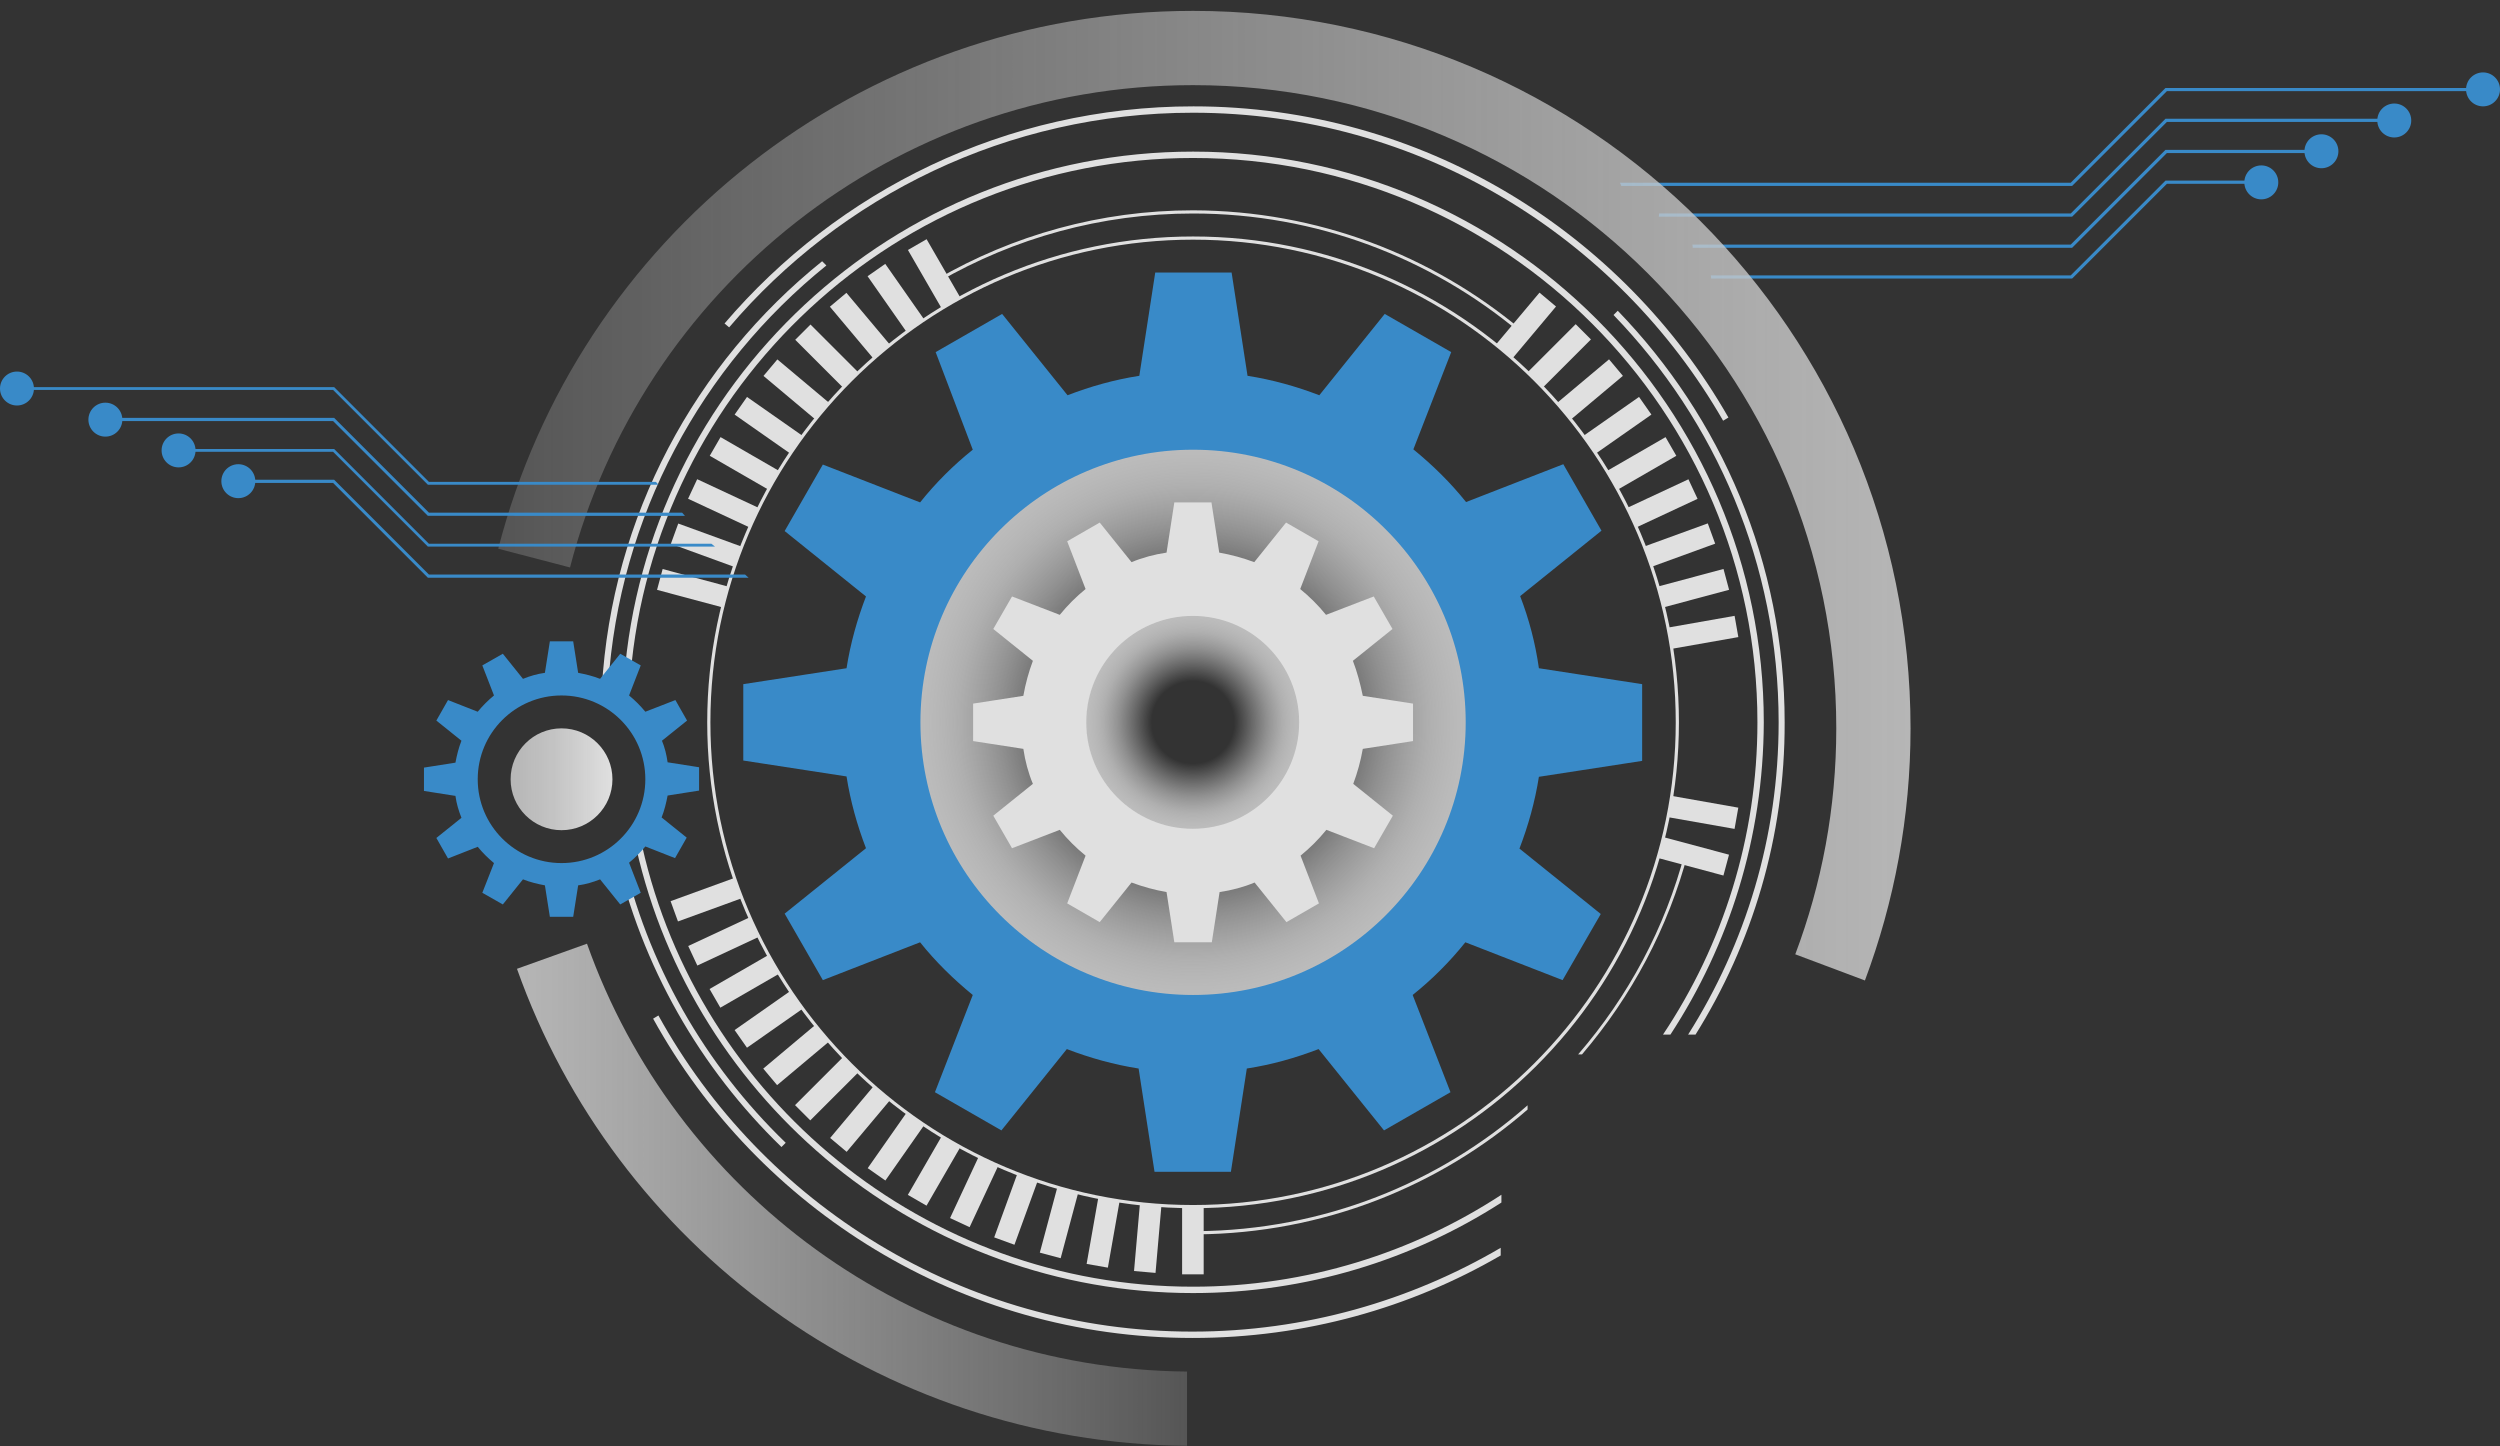 <svg width="707" height="409" viewBox="0 0 707 409" fill="none" xmlns="http://www.w3.org/2000/svg">
<rect x="0" y="0" width="707" height="409" fill="#333333" stroke="none"/>
<path d="M612.799 25.778L585.999 52.578L458.499 52.578C458.399 52.278 458.299 51.978 458.099 51.678L585.599 51.678L612.399 24.878L702.199 24.878L702.199 25.778L612.799 25.778Z" fill="#398AC8"/>
<path d="M612.799 34.477L585.999 61.278L469.099 61.278C469.199 60.977 469.199 60.678 469.199 60.377L585.599 60.377L612.399 33.578L676.899 33.578L676.899 34.477L612.799 34.477Z" fill="#398AC8"/>
<path d="M612.799 43.278L585.999 70.078L478.699 70.078C478.699 69.778 478.699 69.478 478.599 69.177L585.599 69.177L612.399 42.377L656.399 42.377L656.399 43.278L612.799 43.278Z" fill="#398AC8"/>
<path d="M612.799 51.978L585.999 78.778L483.899 78.778C483.899 78.478 483.899 78.178 483.799 77.878L585.599 77.878L612.399 51.078L639.499 51.078L639.499 51.978L612.799 51.978Z" fill="#398AC8"/>
<path d="M639.499 46.778C636.848 46.778 634.699 48.927 634.699 51.578C634.699 54.228 636.848 56.378 639.499 56.378C642.15 56.378 644.299 54.228 644.299 51.578C644.299 48.927 642.15 46.778 639.499 46.778Z" fill="#398AC8"/>
<path d="M656.499 37.978C653.848 37.978 651.699 40.127 651.699 42.778C651.699 45.429 653.848 47.578 656.499 47.578C659.15 47.578 661.299 45.429 661.299 42.778C661.299 40.127 659.15 37.978 656.499 37.978Z" fill="#398AC8"/>
<path d="M677.099 29.278C674.448 29.278 672.299 31.427 672.299 34.078C672.299 36.728 674.448 38.878 677.099 38.878C679.75 38.878 681.899 36.728 681.899 34.078C681.899 31.427 679.75 29.278 677.099 29.278Z" fill="#398AC8"/>
<path d="M702.199 20.478C699.548 20.478 697.399 22.627 697.399 25.278C697.399 27.929 699.548 30.078 702.199 30.078C704.85 30.078 706.999 27.929 706.999 25.278C706.999 22.627 704.85 20.478 702.199 20.478Z" fill="#398AC8"/>
<path d="M337.4 124.678C293.438 124.678 257.8 160.316 257.8 204.278C257.8 248.239 293.438 283.878 337.4 283.878C381.362 283.878 417 248.239 417 204.278C417 160.316 381.362 124.678 337.4 124.678Z" fill="url(#paint0_radial_21_1059)"/>
<path d="M337.4 173.878C320.61 173.878 307 187.488 307 204.278C307 221.067 320.61 234.678 337.4 234.678C354.189 234.678 367.8 221.067 367.8 204.278C367.8 187.488 354.189 173.878 337.4 173.878Z" fill="url(#paint1_radial_21_1059)"/>
<path d="M382.6 186.878L393.8 177.878L388.5 168.678L375 173.878C372.8 171.178 370.4 168.778 367.7 166.578L372.9 153.078L363.7 147.778L354.7 158.978C351.5 157.778 348.2 156.878 344.8 156.278L342.6 142.078L332.1 142.078L329.9 156.278C326.5 156.778 323.1 157.678 320 158.978L311 147.778L301.8 153.078L307 166.578C304.3 168.778 301.9 171.178 299.7 173.878L286.2 168.678L280.9 177.878L292.1 186.878C290.9 190.078 290 193.378 289.4 196.778L275.2 198.978L275.2 209.578L289.4 211.778C289.9 215.178 290.8 218.578 292.1 221.678L280.9 230.678L286.2 239.878L299.7 234.678C301.9 237.378 304.3 239.778 307 241.978L301.8 255.478L311 260.778L320 249.578C323.2 250.778 326.5 251.678 329.9 252.278L332.1 266.478L342.7 266.478L344.9 252.278C348.3 251.778 351.7 250.878 354.8 249.578L363.8 260.778L373 255.478L367.8 241.978C370.5 239.778 372.9 237.378 375.1 234.678L388.6 239.878L393.9 230.678L382.7 221.678C383.9 218.478 384.8 215.178 385.4 211.778L399.6 209.578L399.6 198.978L385.4 196.778C384.7 193.378 383.8 189.978 382.6 186.878ZM367.4 204.278C367.4 220.878 353.9 234.378 337.3 234.378C320.7 234.378 307.2 220.878 307.2 204.278C307.2 187.678 320.7 174.178 337.3 174.178C354 174.178 367.4 187.678 367.4 204.278Z" fill="#E0E0E0"/>
<path d="M429.9 168.578L452.9 150.078L442.1 131.278L414.6 141.978C410.2 136.478 405.2 131.578 399.7 127.078L410.4 99.578L391.6 88.778L373.1 111.778C366.6 109.278 359.8 107.378 352.8 106.278L348.3 77.078L326.7 77.078L322.2 106.278C315.1 107.378 308.4 109.278 301.9 111.778L283.4 88.778L264.6 99.578L275.1 127.178C269.6 131.578 264.6 136.578 260.2 142.078L232.7 131.378L221.9 150.178L244.9 168.678C242.4 175.178 240.5 181.978 239.4 188.978L210.2 193.478L210.2 215.078L239.4 219.578C240.5 226.578 242.4 233.378 244.9 239.878L221.9 258.378L232.7 277.178L260.2 266.478C264.6 271.978 269.6 276.878 275.1 281.378L264.399 308.878L283.199 319.678L301.7 296.678C308.2 299.178 315 301.078 322 302.178L326.499 331.378L348.099 331.378L352.6 302.178C359.7 301.078 366.4 299.178 372.9 296.678L391.399 319.678L410.199 308.878L399.5 281.378C405 276.978 410 271.978 414.4 266.478L441.9 277.178L452.7 258.478L429.7 239.978C432.2 233.478 434.1 226.678 435.2 219.678L464.4 215.178L464.4 193.478L435.2 188.978C434.2 181.878 432.4 175.078 429.9 168.578ZM414.5 204.278C414.5 246.878 380 281.378 337.4 281.378C294.8 281.378 260.3 246.878 260.3 204.278C260.3 161.678 294.8 127.178 337.4 127.178C380 127.178 414.5 161.678 414.5 204.278Z" fill="#398AC8"/>
<path d="M474.8 204.278C474.8 280.078 413.2 341.678 337.4 341.678C261.601 341.678 200.001 280.078 200.001 204.278C200.001 128.478 261.601 66.878 337.401 66.878C413.201 66.878 474.8 128.478 474.8 204.278ZM473.9 204.278C473.9 128.978 412.701 67.778 337.401 67.778C262.101 67.778 200.901 128.978 200.901 204.278C200.901 279.578 262.101 340.778 337.4 340.778C412.6 340.778 473.9 279.578 473.9 204.278Z" fill="#E0E0E0"/>
<path d="M337.4 363.878C369.5 363.878 399.5 354.278 424.6 337.878L424.6 340.078C399.4 356.278 369.5 365.678 337.4 365.678C260.6 365.678 196.1 311.678 179.9 239.678L181.6 239.278C197.6 310.478 261.4 363.878 337.4 363.878Z" fill="#E0E0E0"/>
<path d="M472.399 292.578L470.299 292.578C487.199 267.278 496.999 236.878 496.999 204.278C496.999 116.278 425.399 44.678 337.399 44.678C253.799 44.678 185.099 109.278 178.299 191.078L176.499 191.878C182.899 108.678 252.6 42.878 337.4 42.878C426.4 42.878 498.799 115.278 498.799 204.278C498.699 236.878 488.999 267.178 472.399 292.578Z" fill="#E0E0E0"/>
<path d="M222.2 323.178L221 324.378C198 302.078 181.4 273.278 174.1 240.978L175.8 240.578C182.9 272.678 199.4 301.178 222.2 323.178Z" fill="#E0E0E0"/>
<path d="M171.999 193.778L170.199 194.578C172.999 145.878 196.7 102.678 232.5 73.878L233.7 75.078C198.499 103.478 175.099 145.878 171.999 193.778Z" fill="#E0E0E0"/>
<path d="M479.499 292.578L477.399 292.578C493.599 266.978 503 236.678 503 204.278C503 159.578 485.2 118.978 456.3 89.078L457.5 87.877C486.7 118.077 504.7 159.078 504.7 204.278C504.8 236.678 495.499 266.978 479.499 292.578Z" fill="#E0E0E0"/>
<path d="M424.5 354.978C398.9 369.878 369.1 378.378 337.3 378.378C271.7 378.378 214.4 341.878 184.7 288.078L186.2 287.178C215.6 340.478 272.3 376.578 337.2 376.578C369 376.578 398.8 367.878 424.4 352.878L424.4 354.978L424.5 354.978Z" fill="#E0E0E0"/>
<path d="M337.4 31.878C284.9 31.878 237.8 55.477 206.2 92.578L204.9 91.478C236.9 53.977 284.4 30.078 337.5 30.078C402.2 30.078 458.8 65.578 488.8 118.078L487.3 118.978C457.4 66.978 401.4 31.878 337.4 31.878Z" fill="#E0E0E0"/>
<path d="M432 313.778C406.9 335.578 374.2 348.778 338.5 349.078L338.5 348.178C374.3 347.878 407 334.578 432 312.578L432 313.778Z" fill="#E0E0E0"/>
<path d="M447.4 298.178L446.3 298.178C460.4 281.878 470.9 262.478 476.501 241.078L477.401 241.078C471.8 262.378 461.4 281.778 447.4 298.178Z" fill="#E0E0E0"/>
<path d="M430.101 93.178L429.501 93.778C404.501 72.978 372.401 60.378 337.401 60.378C311.301 60.378 286.801 67.378 265.601 79.578L265.101 78.878C286.401 66.578 311.101 59.478 337.401 59.478C372.601 59.578 404.901 72.178 430.101 93.178Z" fill="#E0E0E0"/>
<path d="M334.3 360.378L340.4 360.378L340.401 341.278L334.301 341.278L334.3 360.378Z" fill="#E0E0E0"/>
<path d="M326.782 359.978L328.447 340.951L322.37 340.419L320.705 359.446L326.782 359.978Z" fill="#E0E0E0"/>
<path d="M313.305 358.491L316.623 339.681L310.616 338.622L307.298 357.432L313.305 358.491Z" fill="#E0E0E0"/>
<path d="M299.955 355.823L304.898 337.374L299.006 335.796L294.063 354.244L299.955 355.823Z" fill="#E0E0E0"/>
<path d="M286.886 352.017L293.42 334.068L287.688 331.981L281.154 349.93L286.886 352.017Z" fill="#E0E0E0"/>
<path d="M274.206 347.045L282.279 329.734L276.751 327.156L268.677 344.466L274.206 347.045Z" fill="#E0E0E0"/>
<path d="M262.02 340.962L271.572 324.421L266.29 321.37L256.738 337.911L262.02 340.962Z" fill="#E0E0E0"/>
<path d="M250.384 333.855L261.34 318.21L256.343 314.711L245.388 330.356L250.384 333.855Z" fill="#E0E0E0"/>
<path d="M239.435 325.739L251.713 311.109L247.04 307.188L234.763 321.818L239.435 325.739Z" fill="#E0E0E0"/>
<path d="M427.762 101.31L440.04 86.68L435.367 82.758L423.09 97.389L427.762 101.31Z" fill="#E0E0E0"/>
<path d="M229.149 316.843L242.656 303.338L238.343 299.024L224.835 312.529L229.149 316.843Z" fill="#E0E0E0"/>
<path d="M436.411 109.497L449.917 95.991L445.604 91.678L432.098 105.184L436.411 109.497Z" fill="#E0E0E0"/>
<path d="M219.767 306.878L234.399 294.603L230.479 289.93L215.846 302.205L219.767 306.878Z" fill="#E0E0E0"/>
<path d="M444.325 118.569L458.956 106.291L455.035 101.619L440.404 113.896L444.325 118.569Z" fill="#E0E0E0"/>
<path d="M211.244 296.296L226.891 285.34L223.392 280.343L207.745 291.299L211.244 296.296Z" fill="#E0E0E0"/>
<path d="M451.373 128.2L467.018 117.244L463.519 112.248L447.874 123.204L451.373 128.2Z" fill="#E0E0E0"/>
<path d="M203.714 284.97L220.255 275.42L217.205 270.138L200.664 279.688L203.714 284.97Z" fill="#E0E0E0"/>
<path d="M457.525 138.452L474.065 128.902L471.015 123.62L454.475 133.17L457.525 138.452Z" fill="#E0E0E0"/>
<path d="M197.204 273.058L214.515 264.986L211.937 259.458L194.626 267.53L197.204 273.058Z" fill="#E0E0E0"/>
<path d="M462.758 149.144L480.068 141.07L477.49 135.542L460.18 143.615L462.758 149.144Z" fill="#E0E0E0"/>
<path d="M191.73 260.586L209.679 254.053L207.593 248.321L189.644 254.853L191.73 260.586Z" fill="#E0E0E0"/>
<path d="M467.1 160.277L485.049 153.745L482.963 148.013L465.014 154.545L467.1 160.277Z" fill="#E0E0E0"/>
<path d="M470.537 171.736L488.985 166.795L487.407 160.903L468.959 165.844L470.537 171.736Z" fill="#E0E0E0"/>
<path d="M472.791 183.485L491.601 180.169L490.542 174.162L471.732 177.478L472.791 183.485Z" fill="#E0E0E0"/>
<path d="M490.533 234.414L491.594 228.407L472.784 225.086L471.723 231.093L490.533 234.414Z" fill="#E0E0E0"/>
<path d="M204.262 171.758L205.842 165.866L187.393 160.921L185.814 166.813L204.262 171.758Z" fill="#E0E0E0"/>
<path d="M487.386 247.599L488.965 241.707L470.516 236.762L468.937 242.654L487.386 247.599Z" fill="#E0E0E0"/>
<path d="M207.668 160.324L209.756 154.592L191.81 148.056L189.722 153.788L207.668 160.324Z" fill="#E0E0E0"/>
<path d="M211.896 149.119L214.474 143.591L197.163 135.519L194.585 141.047L211.896 149.119Z" fill="#E0E0E0"/>
<path d="M217.259 138.447L220.31 133.165L203.771 123.613L200.72 128.895L217.259 138.447Z" fill="#E0E0E0"/>
<path d="M223.4 128.209L226.899 123.213L211.255 112.255L207.755 117.252L223.4 128.209Z" fill="#E0E0E0"/>
<path d="M230.547 118.59L234.468 113.917L219.837 101.64L215.916 106.313L230.547 118.59Z" fill="#E0E0E0"/>
<path d="M238.395 109.597L242.709 105.285L229.205 91.777L224.891 96.09L238.395 109.597Z" fill="#E0E0E0"/>
<path d="M246.968 101.365L251.642 97.445L239.366 82.812L234.693 86.733L246.968 101.365Z" fill="#E0E0E0"/>
<path d="M256.302 93.766L261.3 90.269L250.348 74.62L245.35 78.118L256.302 93.766Z" fill="#E0E0E0"/>
<path d="M266.309 87.236L271.592 84.186L262.042 67.645L256.759 70.695L266.309 87.236Z" fill="#E0E0E0"/>
<path d="M187.2 209.478L194.3 203.778L191 197.978L182.5 201.278C181.1 199.578 179.6 198.078 177.9 196.678L181.2 188.178L175.4 184.878L169.7 191.978C167.7 191.178 165.6 190.678 163.5 190.278L162.1 181.378L155.5 181.378L154.1 190.278C151.9 190.578 149.9 191.178 147.9 191.978L142.2 184.878L136.4 188.178L139.7 196.678C138 198.078 136.5 199.578 135.1 201.278L126.7 197.978L123.4 203.778L130.5 209.478C129.7 211.478 129.2 213.578 128.8 215.678L119.9 217.078L119.9 223.678L128.8 225.078C129.1 227.278 129.7 229.278 130.5 231.278L123.4 236.978L126.7 242.778L135.1 239.478C136.5 241.178 138 242.678 139.7 244.078L136.4 252.478L142.2 255.778L147.9 248.678C149.9 249.478 152 249.978 154.1 250.378L155.5 259.278L162.1 259.278L163.5 250.378C165.7 250.078 167.7 249.478 169.7 248.678L175.4 255.778L181.2 252.478L177.9 243.978C179.6 242.578 181.1 241.078 182.5 239.378L190.9 242.678L194.2 236.878L187.1 231.178C187.9 229.178 188.4 227.078 188.8 224.978L197.7 223.578L197.7 216.978L188.8 215.578C188.5 213.478 188 211.378 187.2 209.478ZM182.5 220.378C182.5 233.478 171.9 244.078 158.8 244.078C145.7 244.078 135.1 233.478 135.1 220.378C135.1 207.278 145.7 196.678 158.8 196.678C171.9 196.678 182.5 207.278 182.5 220.378Z" fill="#398AC8"/>
<path d="M158.8 205.978C150.847 205.978 144.4 212.425 144.4 220.378C144.4 228.33 150.847 234.778 158.8 234.778C166.753 234.778 173.2 228.33 173.2 220.378C173.2 212.425 166.753 205.978 158.8 205.978Z" fill="url(#paint2_linear_21_1059)"/>
<path d="M507.7 269.878C515.2 249.978 519.3 228.478 519.3 205.978C519.3 105.478 437.9 24.078 337.4 24.078C252.6 24.078 181.4 82.078 161.2 160.478L140.9 155.178C163.4 67.678 242.9 3.078 337.4 3.078C449.4 3.078 540.3 93.878 540.3 205.978C540.3 231.078 535.7 255.078 527.4 277.278L507.7 269.878Z" fill="url(#paint3_linear_21_1059)"/>
<path d="M146.199 273.978L165.999 266.878C190.799 336.878 257.299 387.178 335.699 387.878L335.699 408.878C248.199 408.078 173.899 352.078 146.199 273.978Z" fill="url(#paint4_linear_21_1059)"/>
<path d="M120.999 137.077L94.199 110.277L4.799 110.277L4.799 109.477L94.499 109.477L121.299 136.277L185.499 136.277L186.199 137.077L120.999 137.077Z" fill="#398AC8"/>
<path d="M120.999 145.877L94.199 119.078L30.099 119.078L30.099 118.178L94.499 118.178L121.299 144.978L192.899 144.978L193.699 145.878L120.999 145.877Z" fill="#398AC8"/>
<path d="M120.999 154.577L94.199 127.777L50.499 127.777L50.499 126.977L94.499 126.977L121.299 153.777L201.199 153.777L202.199 154.577L120.999 154.577Z" fill="#398AC8"/>
<path d="M120.999 163.377L94.199 136.577L67.399 136.577L67.399 135.677L94.499 135.677L121.299 162.477L210.699 162.477L211.699 163.377L120.999 163.377Z" fill="#398AC8"/>
<path d="M67.399 131.278C64.748 131.278 62.599 133.427 62.599 136.078C62.599 138.728 64.748 140.878 67.399 140.878C70.05 140.878 72.199 138.728 72.199 136.078C72.199 133.427 70.05 131.278 67.399 131.278Z" fill="#398AC8"/>
<path d="M50.499 122.577C47.848 122.577 45.699 124.727 45.699 127.377C45.699 130.028 47.848 132.177 50.499 132.177C53.15 132.177 55.299 130.028 55.299 127.377C55.299 124.727 53.15 122.577 50.499 122.577Z" fill="#398AC8"/>
<path d="M29.8 113.877C27.149 113.877 25 116.027 25 118.677C25 121.328 27.149 123.477 29.8 123.477C32.451 123.477 34.6 121.328 34.6 118.677C34.6 116.027 32.451 113.877 29.8 113.877Z" fill="#398AC8"/>
<path d="M4.8 105.077C2.149 105.077 -0 107.227 -0 109.877C-0 112.528 2.149 114.677 4.8 114.677C7.451 114.677 9.6 112.528 9.6 109.877C9.6 107.227 7.451 105.077 4.8 105.077Z" fill="#398AC8"/>
<defs>
<radialGradient id="paint0_radial_21_1059" cx="0" cy="0" r="1" gradientUnits="userSpaceOnUse" gradientTransform="translate(337.367 204.278) scale(79.573 79.573)">
<stop stop-color="white" stop-opacity="0"/>
<stop offset="0.382" stop-color="white" stop-opacity="0"/>
<stop offset="0.535" stop-color="#FBFBFB" stop-opacity="0.247"/>
<stop offset="0.686" stop-color="#EFEFEF" stop-opacity="0.493"/>
<stop offset="0.838" stop-color="#DBDBDB" stop-opacity="0.738"/>
<stop offset="0.989" stop-color="#BFBFBF" stop-opacity="0.982"/>
<stop offset="1" stop-color="#BDBDBD"/>
</radialGradient>
<radialGradient id="paint1_radial_21_1059" cx="0" cy="0" r="1" gradientUnits="userSpaceOnUse" gradientTransform="translate(337.367 204.278) scale(30.414)">
<stop stop-color="white" stop-opacity="0"/>
<stop offset="0.382" stop-color="white" stop-opacity="0"/>
<stop offset="0.535" stop-color="#FBFBFB" stop-opacity="0.247"/>
<stop offset="0.686" stop-color="#EFEFEF" stop-opacity="0.493"/>
<stop offset="0.838" stop-color="#DBDBDB" stop-opacity="0.738"/>
<stop offset="0.989" stop-color="#BFBFBF" stop-opacity="0.982"/>
<stop offset="1" stop-color="#BDBDBD"/>
</radialGradient>
<linearGradient id="paint2_linear_21_1059" x1="144.426" y1="220.381" x2="173.194" y2="220.381" gradientUnits="userSpaceOnUse">
<stop stop-color="#C7C7C7" stop-opacity="0.884"/>
<stop offset="0.429" stop-color="#CECECE" stop-opacity="0.934"/>
<stop offset="1" stop-color="#E0E0E0"/>
</linearGradient>
<linearGradient id="paint3_linear_21_1059" x1="140.903" y1="140.2" x2="540.233" y2="140.2" gradientUnits="userSpaceOnUse">
<stop stop-color="#E0E0E0" stop-opacity="0.2"/>
<stop offset="0.571" stop-color="#CECECE" stop-opacity="0.591"/>
<stop offset="1" stop-color="#C7C7C7" stop-opacity="0.884"/>
</linearGradient>
<linearGradient id="paint4_linear_21_1059" x1="146.168" y1="337.85" x2="335.617" y2="337.85" gradientUnits="userSpaceOnUse">
<stop stop-color="#C7C7C7" stop-opacity="0.884"/>
<stop offset="0.429" stop-color="#CECECE" stop-opacity="0.591"/>
<stop offset="1" stop-color="#E0E0E0" stop-opacity="0.2"/>
</linearGradient>
</defs>
</svg>

